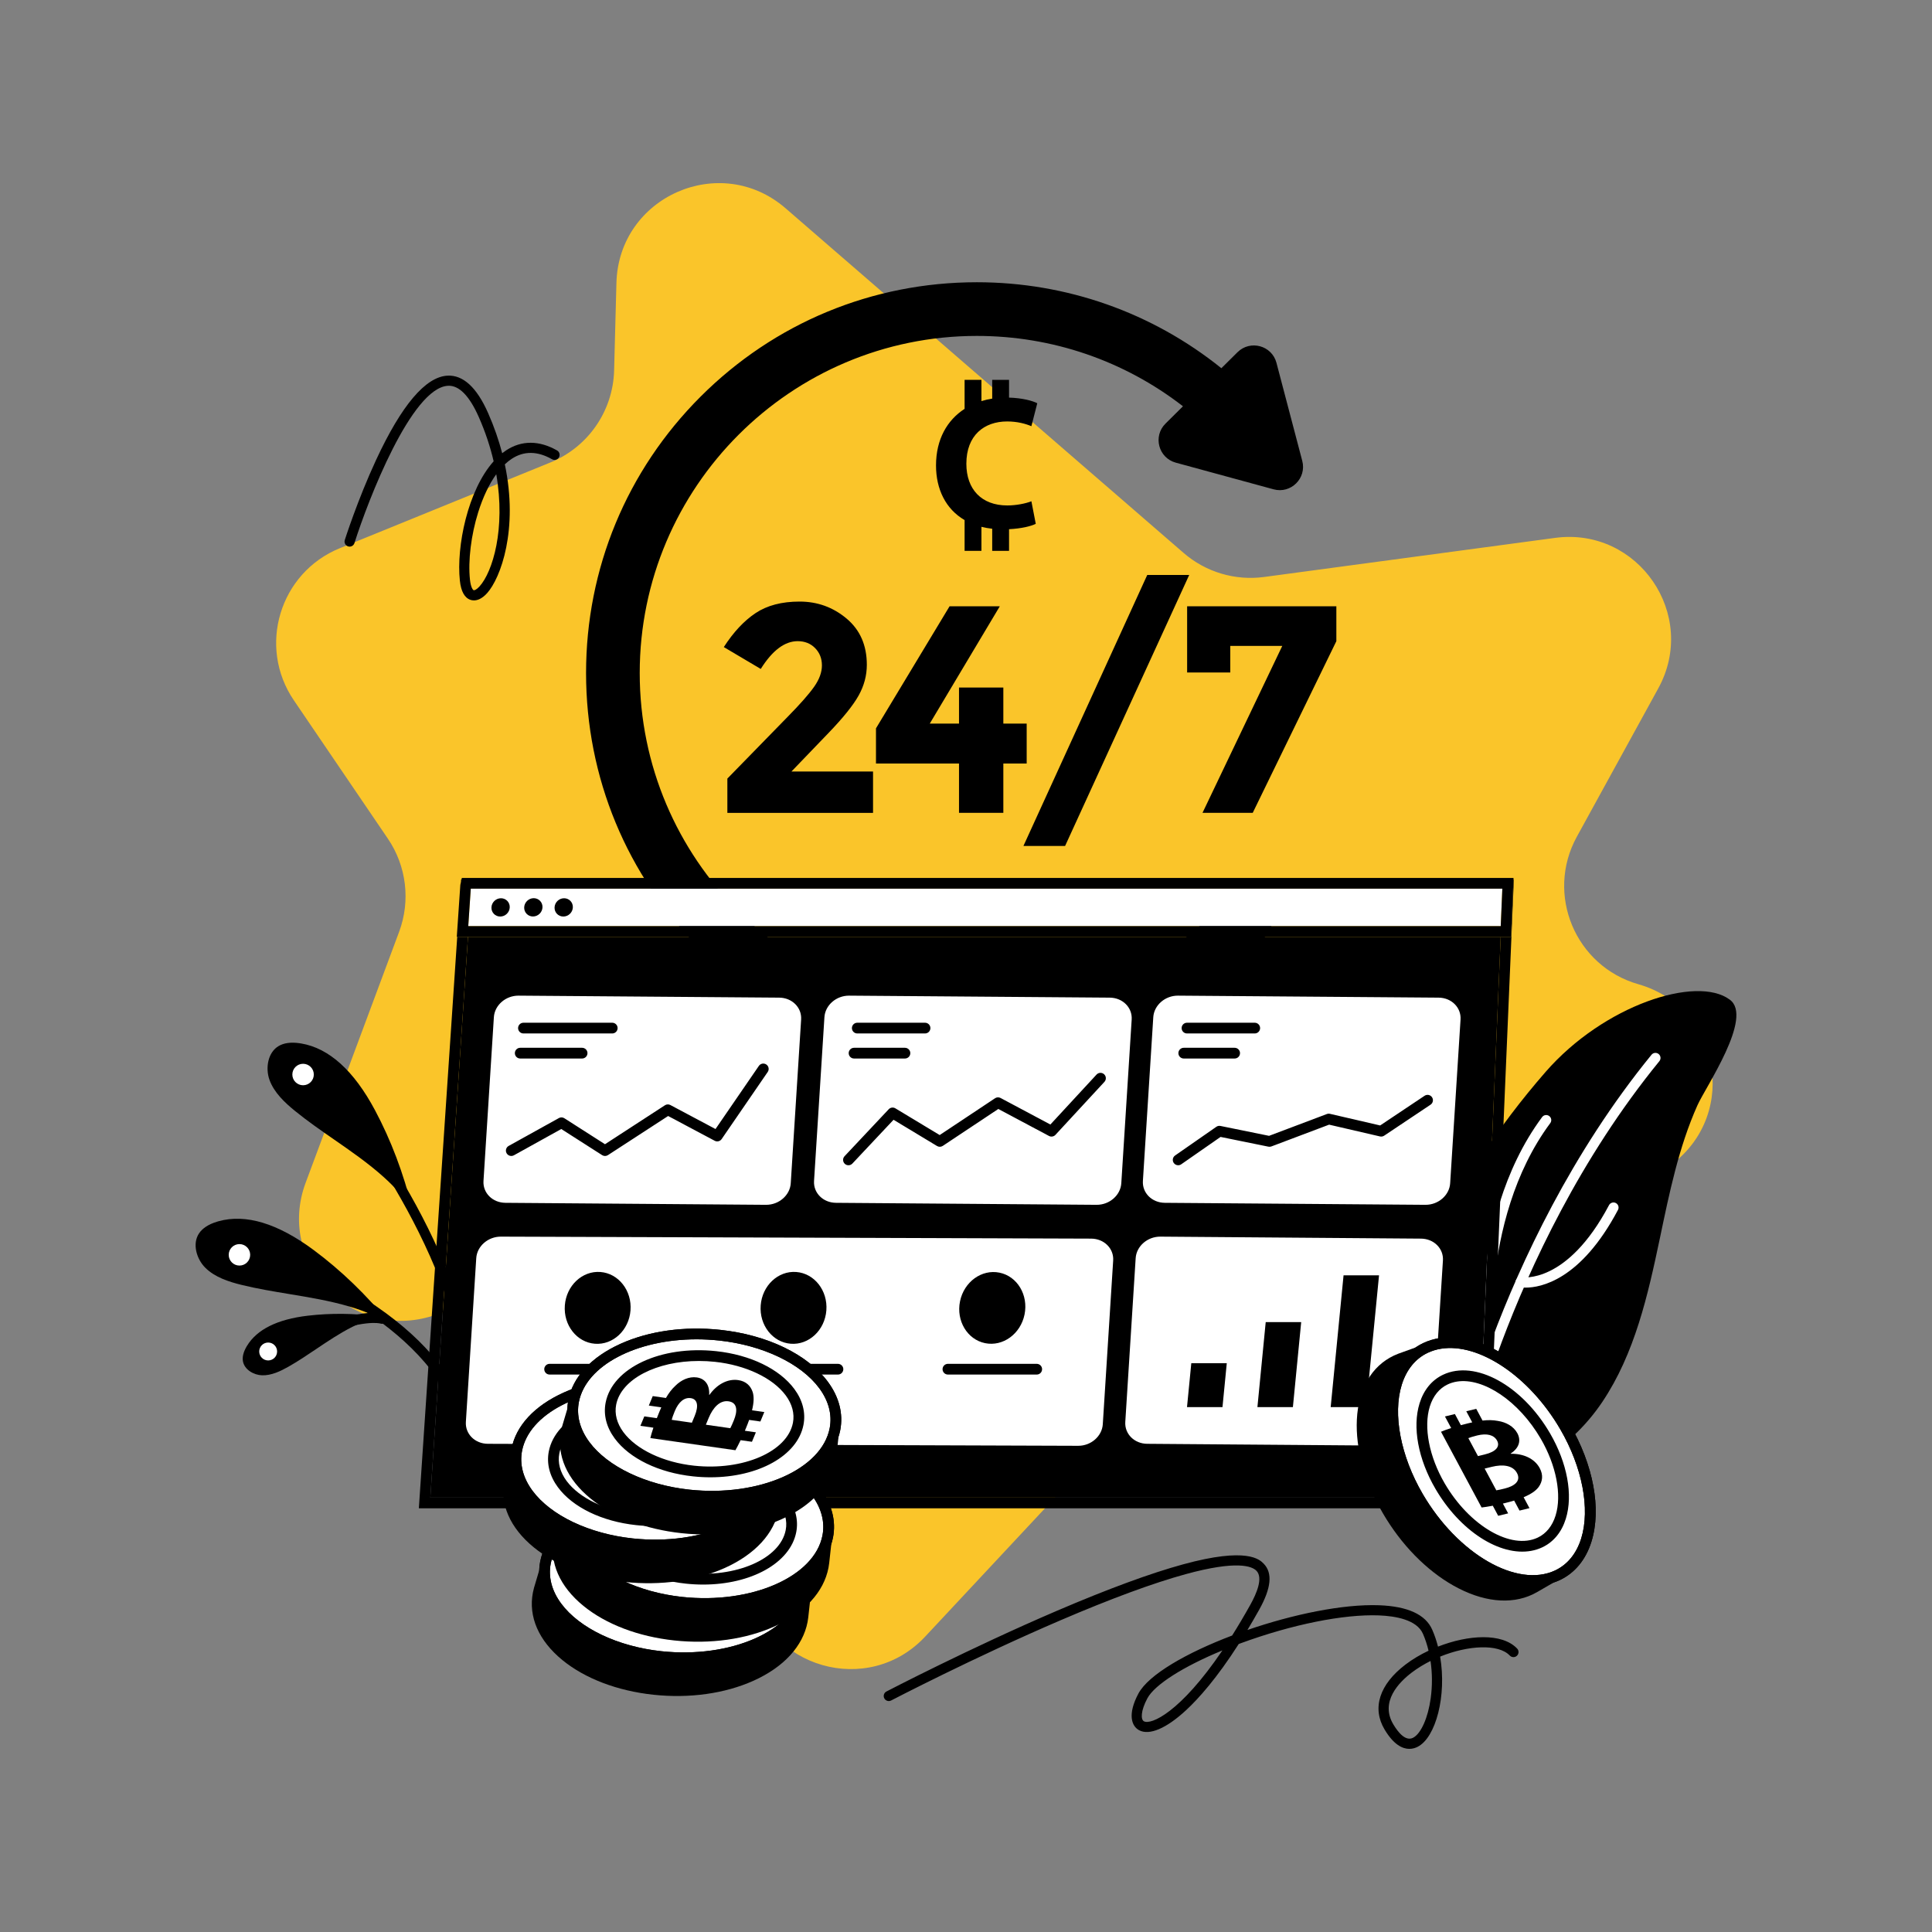 <svg xmlns="http://www.w3.org/2000/svg" viewBox="0 0 3000 3000" id="24/7marketlive"><rect x="0" y="0" width="3000" height="3000" fill="#808080" stroke="none"/><g fill="#000000" class="color000000 svgShape"><path fill="#fac52a" d="M474.57,1836.65l145.18-389.73c17.95-48.19,11.45-102.1-17.46-144.64l-145.99-214.82  c-56.77-83.54-22.12-198.15,71.43-236.24l327.04-133.16c58.37-23.77,97.15-79.81,98.82-142.82l3.6-136.07  c3.55-133.98,161.27-203.53,262.59-115.8l618.13,535.23c34.4,29.79,79.94,43.38,125.05,37.32l451.69-60.69  c129.07-17.34,222.96,119.55,160.29,233.71l-126.45,230.35c-49.05,89.35-2.38,201.12,95.65,229.05l0,0  c125.72,35.82,156.68,199.76,52.67,278.95l-127.32,96.95c-51.87,39.5-74.32,106.7-56.59,169.45l13.18,46.64  c38.84,137.5-109.55,252.31-232.89,180.18l-234.36-137.05c-64.05-37.46-145.5-25.54-196.14,28.68l-326.02,349.1  c-88.42,94.67-246.89,49.29-271.79-77.83l-70.82-361.56c-17.87-91.21-109.93-147.63-199.31-122.14l-227.87,64.99  C541.71,2080.41,429.14,1958.61,474.57,1836.65z" class="colorf9ec31 svgShape"></path><g fill="#000000" class="color000000 svgShape"><g fill="#000000" class="color000000 svgShape"><path d="M2022.15,715.67l-40.06-152.25c-7.09-26.95-40.7-36.11-60.49-16.5l-25.06,24.84    c-107.43-86.42-240.33-133.49-379.73-133.49c-162.08,0-314.46,63.12-429.06,177.72C973.14,730.6,910.03,882.98,910.03,1045.06    c0,162.08,63.12,314.45,177.72,429.06c114.61,114.61,266.98,177.72,429.06,177.72c86.76,0,170.56-17.94,249.06-53.32    c75.82-34.17,142.81-82.75,199.11-144.4c15.52-16.99,14.32-43.35-2.67-58.86c-16.99-15.52-43.34-14.32-58.87,2.67    c-99,108.41-239.93,170.58-386.64,170.58c-288.63,0-523.45-234.82-523.45-523.45s234.82-523.45,523.45-523.45    c117.04,0,228.77,38.48,320.1,109.26l-27.14,26.9c-19.79,19.62-10.92,53.3,15.96,60.63l151.89,41.41    C2004.51,767.13,2029.24,742.61,2022.15,715.67z" fill="#000000" class="color000000 svgShape"></path><path d="M1286.81,1137.85c22.64-23.56,38.16-42.9,46.58-58.05c8.4-15.14,12.62-30.97,12.62-47.48    c0-30.28-10.48-54.22-31.44-71.81c-20.96-17.59-45.27-26.39-72.95-26.39c-27.69,0-50.47,5.97-68.36,17.9    c-17.89,11.93-34.35,29.52-49.33,52.76l57.36,33.95c18.04-28.75,37.16-43.13,57.35-43.13c11.01,0,20.04,3.6,27.08,10.78    c7.03,7.19,10.55,16.14,10.55,26.85c0,10.71-4.05,21.79-12.16,33.27c-8.1,11.47-21.64,26.84-40.61,46.11l-94.06,96.36v53.23    h226.21v-64.24H1229L1286.81,1137.85z" fill="#000000" class="color000000 svgShape"></path><polygon points="1594.23 1123.62 1557.98 1123.62 1557.98 1067.64 1489.15 1067.64 1489.15 1123.62 1443.72 1123.62 1552.47 941.46 1474.47 941.46 1360.22 1130.96 1360.22 1185.57 1489.15 1185.57 1489.15 1262.19 1557.98 1262.19 1557.98 1185.57 1594.23 1185.57" fill="#000000" class="color000000 svgShape"></polygon><polygon points="1781.43 892.82 1589.19 1313.58 1653.88 1313.58 1846.59 892.82" fill="#000000" class="color000000 svgShape"></polygon><polygon points="1843.37 941.46 1843.37 1044.24 1910.36 1044.24 1910.36 1002.95 1991.12 1002.95 1867.24 1262.19 1945.23 1262.19 2075.08 995.61 2075.08 941.46" fill="#000000" class="color000000 svgShape"></polygon></g><g fill="#000000" class="color000000 svgShape"><g fill="#000000" class="color000000 svgShape"><path d="M432.48 1624.39c8.2-4.9 19.14-6.42 32.54-4.51 1 .14 2 .29 3 .47 43.12 7.42 81.55 42.24 114.28 103.58 24.86 46.62 44.05 97.29 58.18 153.97-12.11-17.5-27.2-34.47-44.77-50.24-24.09-21.61-51.02-40.26-77.06-58.29-20.27-14.05-41.25-28.57-60.58-44.31-15.68-12.77-32.67-28.53-39.73-48.57C412.08 1658.79 415.67 1634.46 432.48 1624.39zM309.06 1915.18c5.31-7.94 14.55-13.99 27.48-18 .96-.31 1.93-.59 2.91-.86 42.14-11.75 91.78 3.29 147.61 44.72 42.42 31.5 81.44 69.08 118.47 114.27-18.44-10.64-39.33-19.51-61.96-26.25-31.03-9.22-63.34-14.55-94.59-19.71-24.33-4.03-49.5-8.17-73.72-14.13-19.64-4.83-41.73-11.8-56.7-26.9C305.34 1955 298.18 1931.47 309.06 1915.18z" fill="#000000" class="color000000 svgShape"></path><path d="M377.19 2113.58c-1.08-6.44.68-13.78 5.23-21.83.34-.6.69-1.2 1.04-1.79 15.45-25.6 47.19-41.38 94.37-46.94 35.86-4.22 72.88-3.81 112.47 1.3-14.15 3.35-28.71 8.73-43.12 15.99-19.75 9.95-38.32 22.45-56.28 34.53-13.99 9.4-28.45 19.14-43.28 27.52-12.03 6.8-26.29 13.69-40.8 13.2C394 2135.13 379.42 2126.78 377.19 2113.58zM721.76 2247.26c-.99 0-1.99-.18-2.96-.58-4.02-1.63-5.96-6.21-4.34-10.24.24-.6 13.34-34.78 6.53-101.15-11.46-111.84-69.56-227.21-116.28-304.3-2.25-3.72-1.07-8.56 2.65-10.81 3.72-2.26 8.56-1.07 10.81 2.65 47.85 78.96 107.28 197.26 118.64 312.48 6.9 69.94-7.16 105.56-7.77 107.04C727.81 2245.41 724.87 2247.26 721.76 2247.26z" fill="#000000" class="color000000 svgShape"></path><path d="M721.77,2247.26c-0.27,0-0.54-0.01-0.81-0.04c-4.32-0.44-7.46-4.29-7.03-8.6l0,0c0.03-0.29,2.47-29.6-19.56-72.21     c-37.14-71.82-113.85-125.32-171.66-157.55c-3.8-2.12-5.16-6.91-3.04-10.71c2.12-3.8,6.9-5.17,10.71-3.04     c209.8,116.98,199.74,239.91,199.22,245.08C729.18,2244.24,725.76,2247.26,721.77,2247.26z" fill="#000000" class="color000000 svgShape"></path><path d="M492.75,2075.7c-3.15,0-6.13-1.91-7.34-5.03c-1.57-4.06,0.44-8.62,4.49-10.19c75.84-29.43,102.93-21.23,105.78-20.2     c4.09,1.48,6.2,6,4.71,10.09c-1.46,4.04-5.88,6.15-9.93,4.77c-0.8-0.22-25.68-6.82-94.87,20.02     C494.65,2075.52,493.69,2075.7,492.75,2075.7z" fill="#000000" class="color000000 svgShape"></path></g><circle cx="470.62" cy="1668.51" r="16.67" fill="#ffffff" class="colorffffff svgShape"></circle><circle cx="371.81" cy="1948.5" r="16.67" fill="#ffffff" class="colorffffff svgShape"></circle><circle cx="416.41" cy="2098.58" r="13.89" fill="#ffffff" class="colorffffff svgShape"></circle></g><g fill="#000000" class="color000000 svgShape"><path d="M2217.39,1950.14c-25.88,60.85-45.14,124.52-56.1,190.59c-5.56,33.51-8.68,69.74,7.18,99.78    c17.32,32.81,54.38,51.25,91.13,56.34c89.77,12.44,177.82-44.56,228.36-119.78c50.54-75.22,70.98-166.11,89.59-254.8    c14.66-69.83,29.01-140.68,58.29-206.15c12.55-28.07,87.45-137.06,50.06-163.91c-51.19-38.18-195.43,8.37-286.01,112.36    C2325.28,1750.23,2261.65,1846.08,2217.39,1950.14z" fill="#000000" class="color000000 svgShape"></path><path fill="#ffffff" d="M2259.6,2304.73c-0.5,0-1.01-0.05-1.52-0.15c-4.27-0.83-7.05-4.97-6.22-9.24    c0.18-0.9,18.18-91.82,65.49-217.59c43.66-116.07,121.97-286.62,247.11-439.94c2.75-3.37,7.71-3.87,11.08-1.12    c3.37,2.75,3.87,7.71,1.12,11.08c-123.71,151.56-201.22,320.32-244.45,435.19c-46.9,124.62-64.72,214.51-64.9,215.4    C2266.59,2302.13,2263.29,2304.73,2259.6,2304.73z" class="colorffffff svgShape"></path><path fill="#ffffff" d="M2310.64 2129.52c-3.94 0-7.34-2.95-7.81-6.96-.27-2.33-6.62-58.01 1.36-133.94 7.38-70.25 29.06-171.35 90.39-254.01 2.59-3.49 7.53-4.22 11.02-1.63 3.49 2.59 4.22 7.52 1.63 11.02-113.41 152.85-89.02 374.51-88.76 376.74.5 4.32-2.59 8.23-6.9 8.74C2311.25 2129.5 2310.94 2129.52 2310.64 2129.52zM2368.97 1999.41c-5.43 0-8.73-.61-9.35-.74-4.26-.88-7.01-5.04-6.13-9.3.87-4.24 5-6.98 9.24-6.14 1 .18 70.5 11.44 135.74-111.86 2.04-3.85 6.81-5.31 10.64-3.28 3.84 2.03 5.31 6.8 3.28 10.64C2454.52 1988.1 2392.22 1999.41 2368.97 1999.41z" class="colorffffff svgShape"></path></g><g fill="#000000" class="color000000 svgShape"><g fill="#000000" class="color000000 svgShape"><g fill="#000000" class="color000000 svgShape"><polygon points="717.37 1593.55 668.21 2325.41 2293.27 2325.41 2324.42 1592.63 2330.27 1454.74 726.69 1454.74" fill="#000000" class="color000000 svgShape"></polygon><polygon points="2350.09 1365.78 2346.31 1454.74 2330.27 1454.74 2324.42 1592.63 2293.27 2325.41 668.21 2325.41 717.37 1593.55 726.69 1454.74 709.97 1454.74 650.39 2342.07 2309.25 2342.07 2341.07 1593.34 2350.73 1365.78" fill="#000000" class="color000000 svgShape"></polygon><polygon points="715.94 1365.78 715.66 1369.97 716.57 1365.78" fill="#000000" class="color000000 svgShape"></polygon><polygon fill="#ffffff" points="2332.81 1379.91 731.02 1379.91 727.12 1438.07 2330.33 1438.07" class="colorffffff svgShape"></polygon><path d="M2330.27,1454.74h16.04l3.79-88.96l0.11-2.53H717.12l-0.55,2.53l-0.91,4.19l-0.86,3.96l-5.5,80.81h0.67h16.72H2330.27z       M727.12,1438.07l3.9-58.16h1601.79l-2.47,58.16H727.12z" fill="#000000" class="color000000 svgShape"></path></g><g fill="#000000" class="color000000 svgShape"><path d="M889.52,1408.99c0.32-7.84-5.78-14.2-13.62-14.2c-7.84,0-14.46,6.36-14.78,14.2c-0.32,7.84,5.78,14.2,13.62,14.2      C882.58,1423.2,889.2,1416.84,889.52,1408.99z" fill="#000000" class="color000000 svgShape"></path><ellipse cx="828.13" cy="1408.99" rx="14.5" ry="13.92" transform="rotate(-44.433 828.047 1408.9)" fill="#000000" class="color000000 svgShape"></ellipse><path d="M791.52,1408.99c0.32-7.84-5.78-14.2-13.62-14.2s-14.46,6.36-14.78,14.2c-0.32,7.84,5.78,14.2,13.62,14.2      C784.58,1423.2,791.2,1416.84,791.52,1408.99z" fill="#000000" class="color000000 svgShape"></path></g></g><path fill="#ffffff" d="M1189.5 1870.83l-404.64-3.1c-20.01-.13-35.28-15.32-34.1-33.93l16.12-254.32c1.18-18.61 18.36-33.58 38.37-33.45l404.64 3.1c20.01.13 35.28 15.32 34.1 33.93l-16.12 254.32C1226.69 1855.99 1209.51 1870.96 1189.5 1870.83zM1702.78 1870.83l-404.64-3.1c-20.01-.13-35.28-15.32-34.1-33.93l16.12-254.32c1.18-18.61 18.36-33.58 38.37-33.45l404.64 3.1c20.01.13 35.28 15.32 34.1 33.93l-16.12 254.32C1739.97 1855.99 1722.79 1870.96 1702.78 1870.83zM2213.43 1870.83l-404.64-3.1c-20.01-.13-35.28-15.32-34.1-33.93l16.12-254.32c1.18-18.61 18.36-33.58 38.37-33.45l404.64 3.1c20.01.13 35.28 15.32 34.1 33.93l-16.12 254.32C2250.62 1855.99 2233.44 1870.96 2213.43 1870.83zM1674.04 2245.03l-916.54-3.1c-20.01-.13-35.28-15.32-34.1-33.93l16.12-254.32c1.18-18.61 18.36-33.58 38.37-33.45l916.54 3.1c20.01.13 35.28 15.32 34.1 33.93l-16.12 254.32C1711.23 2230.19 1694.05 2245.17 1674.04 2245.03zM2186.08 2245.03l-404.64-3.1c-20.01-.13-35.28-15.32-34.1-33.93l16.12-254.32c1.18-18.61 18.36-33.58 38.37-33.45l404.64 3.1c20.01.13 35.28 15.32 34.1 33.93l-16.12 254.32C2223.27 2230.19 2206.09 2245.17 2186.08 2245.03z" class="colorffffff svgShape"></path><path d="M793.91 1795c-2.93 0-5.77-1.55-7.29-4.29-2.23-4.03-.78-9.1 3.24-11.33l77.95-43.24c2.68-1.49 5.95-1.38 8.53.27l63.09 40.34 93.07-60.49c2.54-1.65 5.78-1.8 8.45-.37l70.09 37.27 67.32-98.04c2.6-3.79 7.8-4.76 11.59-2.15 3.8 2.6 4.76 7.79 2.15 11.59l-71.53 104.18c-2.4 3.49-7.03 4.64-10.78 2.64l-72.33-38.45-93.45 60.74c-2.74 1.78-6.27 1.8-9.03.03l-63.43-40.56-73.61 40.83C796.67 1794.66 795.28 1795 793.91 1795zM1317.48 1809.41c-2.05 0-4.1-.75-5.7-2.26-3.35-3.15-3.52-8.43-.36-11.78l68.55-72.92c2.69-2.86 7.01-3.46 10.38-1.43l68.78 41.49 85.99-57.16c2.56-1.7 5.83-1.85 8.53-.42l77.37 41.22 71.68-77.56c3.12-3.38 8.4-3.59 11.78-.46 3.38 3.12 3.59 8.4.46 11.78l-76.05 82.29c-2.57 2.78-6.7 3.48-10.04 1.7l-78.65-41.91-86.25 57.33c-2.69 1.79-6.16 1.86-8.92.2l-67.54-40.74-63.94 68.02C1321.92 1808.53 1319.7 1809.41 1317.48 1809.41zM950.69 1604.75H812.81c-4.6 0-8.33-3.73-8.33-8.33s3.73-8.33 8.33-8.33h137.88c4.6 0 8.33 3.73 8.33 8.33S955.29 1604.75 950.69 1604.75zM903.88 1643.66H807.8c-4.6 0-8.33-3.73-8.33-8.33 0-4.6 3.73-8.33 8.33-8.33h96.09c4.6 0 8.33 3.73 8.33 8.33C912.21 1639.93 908.48 1643.66 903.88 1643.66zM991.33 2134.41H853.45c-4.6 0-8.33-3.73-8.33-8.33 0-4.6 3.73-8.33 8.33-8.33h137.88c4.6 0 8.33 3.73 8.33 8.33C999.66 2130.68 995.93 2134.41 991.33 2134.41zM1301.17 2134.41h-137.88c-4.6 0-8.33-3.73-8.33-8.33 0-4.6 3.73-8.33 8.33-8.33h137.88c4.6 0 8.33 3.73 8.33 8.33C1309.51 2130.68 1305.78 2134.41 1301.17 2134.41zM1609.82 2134.41h-137.89c-4.6 0-8.33-3.73-8.33-8.33 0-4.6 3.73-8.33 8.33-8.33h137.89c4.6 0 8.33 3.73 8.33 8.33C1618.15 2130.68 1614.42 2134.41 1609.82 2134.41zM1436.39 1604.75h-105.21c-4.6 0-8.33-3.73-8.33-8.33s3.73-8.33 8.33-8.33h105.21c4.6 0 8.33 3.73 8.33 8.33S1441 1604.75 1436.39 1604.75zM1405.2 1643.66h-79.03c-4.6 0-8.33-3.73-8.33-8.33 0-4.6 3.73-8.33 8.33-8.33h79.03c4.6 0 8.33 3.73 8.33 8.33C1413.53 1639.93 1409.8 1643.66 1405.2 1643.66zM1829.46 1809.41c-2.64 0-5.23-1.25-6.85-3.57-2.63-3.78-1.7-8.97 2.08-11.6l64-44.54c1.87-1.3 4.18-1.79 6.42-1.33l75.49 15.36 89.73-33.86c1.54-.58 3.22-.69 4.82-.32l77.94 18.06 68.99-46.1c3.83-2.57 9-1.53 11.56 2.3 2.56 3.83 1.53 9-2.3 11.56l-71.99 48.1c-1.92 1.28-4.27 1.71-6.51 1.19l-79-18.3-89.61 33.82c-1.47.56-3.06.69-4.61.37l-74.35-15.13-61.07 42.51C1832.77 1808.93 1831.11 1809.41 1829.46 1809.41zM1948.36 1604.75h-105.21c-4.6 0-8.33-3.73-8.33-8.33s3.73-8.33 8.33-8.33h105.21c4.6 0 8.33 3.73 8.33 8.33S1952.96 1604.75 1948.36 1604.75zM1917.16 1643.66h-79.03c-4.6 0-8.33-3.73-8.33-8.33 0-4.6 3.73-8.33 8.33-8.33h79.03c4.6 0 8.33 3.73 8.33 8.33C1925.5 1639.93 1921.77 1643.66 1917.16 1643.66z" fill="#000000" class="color000000 svgShape"></path><ellipse cx="928.01" cy="2030.88" rx="55.87" ry="51.13" transform="rotate(-85.613 928.022 2030.839)" fill="#000000" class="color000000 svgShape"></ellipse><ellipse cx="1232.13" cy="2030.88" rx="55.87" ry="51.13" transform="rotate(-85.613 1232.138 2030.834)" fill="#000000" class="color000000 svgShape"></ellipse><ellipse cx="1540.88" cy="2030.88" rx="55.87" ry="51.13" transform="rotate(-78.445 1540.865 2030.936)" fill="#000000" class="color000000 svgShape"></ellipse><g fill="#000000" class="color000000 svgShape"><polygon points="2121.37 2184.96 2066.28 2184.96 2086.27 1980.3 2141.36 1980.3" fill="#000000" class="color000000 svgShape"></polygon><polygon points="2007.6 2184.96 1952.51 2184.96 1965.39 2053 2020.48 2053" fill="#000000" class="color000000 svgShape"></polygon><polygon points="1898.27 2184.96 1843.18 2184.96 1849.84 2116.81 1904.93 2116.81" fill="#000000" class="color000000 svgShape"></polygon></g></g><g fill="#000000" class="color000000 svgShape"><path d="M1241.85,2396.57c-31.57-42.7-94.05-72.88-167.13-80.72c-55.66-5.98-110.64,1.71-154.82,21.63    c-45.39,20.46-74.19,51.49-81.11,87.37c-0.86,4.47-1.35,8.96-1.5,13.45l-8.07,27.19c-0.67,2.44-1.26,4.91-1.74,7.39    c-7.26,37.66,9.06,74.95,45.96,105.02c35.11,28.61,85.23,47.67,141.11,53.67c55.88,6,111.16-1.75,155.66-21.81    c46.76-21.08,76.51-53.44,83.77-91.09c0.48-2.49,0.85-4.98,1.12-7.46l3.23-29.38c1.07-3.37,2.01-6.78,2.68-10.25    C1265.93,2446.1,1259.3,2420.17,1241.85,2396.57z" fill="#000000" class="color000000 svgShape"></path><g fill="#000000" class="color000000 svgShape"><path fill="#ffffff" d="M1072.94,2332.42c-11.82-1.27-23.54-1.88-35.03-1.88c-93.11,0-171.73,40.26-182.76,97.47     c-4,20.76,1.6,42.18,16.21,61.93c28.42,38.43,88.01,66.81,155.51,74.06c107.66,11.52,205.39-31.32,217.78-95.58     c4-20.76-1.6-42.18-16.21-61.93C1200.03,2368.04,1140.44,2339.67,1072.94,2332.42z" class="colorffffff svgShape"></path><path d="M1241.85,2396.57c-31.57-42.7-94.05-72.88-167.13-80.72c-55.66-5.98-110.64,1.71-154.82,21.63     c-45.39,20.46-74.19,51.49-81.11,87.37c-4.91,25.46,1.72,51.4,19.17,75c31.57,42.7,94.05,72.87,167.13,80.72     c12.32,1.32,24.6,1.98,36.74,1.98c42.72,0,83.67-8.09,118.07-23.6c45.39-20.47,74.19-51.49,81.11-87.37     C1265.93,2446.1,1259.3,2420.17,1241.85,2396.57z M1244.66,2468.41c-12.39,64.26-110.12,107.1-217.78,95.58     c-67.5-7.25-127.09-35.62-155.51-74.06c-14.61-19.75-20.21-41.17-16.21-61.93c11.03-57.21,89.65-97.47,182.76-97.47     c11.48,0,23.2,0.62,35.03,1.88c67.5,7.25,127.09,35.62,155.51,74.06C1243.06,2426.23,1248.66,2447.65,1244.66,2468.41z" fill="#000000" class="color000000 svgShape"></path></g><g fill="#000000" class="color000000 svgShape"><path fill="#ffffff" d="M1066.56,2365.5c-8.43-0.9-16.78-1.34-24.96-1.34c-65.58,0-120.86,28.04-128.55,67.94     c-2.74,14.21,1.13,28.92,11.2,42.53c19.99,27.03,62.06,47.01,109.8,52.13c75.98,8.15,144.85-21.72,153.51-66.6     c2.74-14.21-1.13-28.92-11.2-42.53C1156.38,2390.6,1114.3,2370.63,1066.56,2365.5z" class="colorffffff svgShape"></path><path d="M1189.76,2407.73c-23.01-31.13-68.4-53.1-121.42-58.79c-85.84-9.21-161.23,25.93-171.65,80.01     c-3.65,18.92,1.25,38.14,14.16,55.6c23.01,31.13,68.41,53.1,121.42,58.79c9.2,0.99,18.26,1.47,27.16,1.46     c74.07,0,135.19-33.19,144.49-81.48C1207.57,2444.41,1202.67,2425.19,1189.76,2407.73z M1187.56,2460.17     c-8.65,44.88-77.52,74.75-153.51,66.6c-47.74-5.12-89.82-25.1-109.8-52.13c-10.06-13.61-13.93-28.32-11.2-42.53     c7.69-39.9,62.97-67.94,128.55-67.94c8.18,0,16.53,0.44,24.96,1.34c47.74,5.12,89.81,25.1,109.8,52.13     C1186.43,2431.25,1190.3,2445.95,1187.56,2460.17z" fill="#000000" class="color000000 svgShape"></path></g><path d="M1057.88,2416.85l-0.4-0.06c0.94-16.51-7.22-25.34-19.19-27.06c-12.17-1.74-24.27,3.97-33.3,12.98    c-5.66,5.26-10.26,11.25-14.64,18.93l-20.47-2.93l-6.11,14.7l19.36,2.77c-0.93,2.09-1.87,4.28-2.83,6.58    c-1.41,3.38-2.77,6.82-4.08,10.22l-19.44-2.78l-6.11,14.69l20.2,2.89c-2.19,6.52-3.87,12.21-4.72,16.11l132.09,18.89    c2.18-3.83,4.95-9.07,8.08-15.63l17.58,2.51l6.11-14.69l-17.09-2.44c0.5-1.17,1-2.36,1.51-3.58c1.96-4.72,3.65-9.12,5.11-13.27    l17.46,2.5l6.11-14.7l-19.06-2.73c3.01-12.34,3.15-21.51,0.99-28.33c-3.18-9.65-10.35-16.81-22.52-18.55    C1085.17,2391.4,1068.7,2401.52,1057.88,2416.85z M999.29,2455.56c0.71-2.74,1.95-6.73,4.79-13.55    c5.93-14.27,14.67-21.56,24.85-20.11c9.98,1.43,12.87,11.26,5.99,27.8l-4.3,10.34L999.29,2455.56z M1095.75,2456.43    c-2.24,5.38-3.78,9.1-5.47,12.14l-37.92-5.42l4.47-10.75c6.53-15.71,17.17-27.55,30.74-25.61    C1101.74,2428.81,1101.68,2442.17,1095.75,2456.43z" fill="#000000" class="color000000 svgShape"></path></g><g fill="#000000" class="color000000 svgShape"><path d="M1274.34,2312.28c-31.57-42.7-94.05-72.88-167.13-80.72c-55.66-5.98-110.64,1.71-154.82,21.63    c-45.39,20.46-74.19,51.49-81.11,87.37c-0.86,4.47-1.35,8.96-1.5,13.45l-8.07,27.19c-0.67,2.44-1.26,4.91-1.74,7.39    c-7.26,37.66,9.06,74.95,45.96,105.02c35.11,28.61,85.23,47.67,141.11,53.67c55.88,6,111.16-1.75,155.66-21.81    c46.76-21.08,76.51-53.44,83.77-91.09c0.48-2.49,0.85-4.98,1.12-7.46l3.23-29.38c1.07-3.37,2.01-6.78,2.68-10.25    C1298.42,2361.82,1291.79,2335.88,1274.34,2312.28z" fill="#000000" class="color000000 svgShape"></path><g fill="#000000" class="color000000 svgShape"><path fill="#ffffff" d="M1105.43,2248.13c-11.82-1.27-23.54-1.88-35.03-1.88c-93.11,0-171.73,40.26-182.76,97.47     c-4,20.76,1.6,42.18,16.21,61.93c28.42,38.43,88.01,66.81,155.51,74.06c107.66,11.52,205.39-31.32,217.78-95.58     c4-20.76-1.6-42.18-16.21-61.93C1232.52,2283.76,1172.94,2255.38,1105.43,2248.13z" class="colorffffff svgShape"></path><path d="M1274.34,2312.28c-31.57-42.7-94.05-72.88-167.13-80.72c-55.66-5.98-110.64,1.71-154.82,21.63     c-45.39,20.46-74.19,51.49-81.11,87.37c-4.91,25.46,1.72,51.4,19.17,75c31.57,42.7,94.05,72.87,167.13,80.72     c12.32,1.32,24.6,1.98,36.74,1.98c42.72,0,83.67-8.09,118.07-23.6c45.39-20.47,74.19-51.49,81.11-87.37     C1298.42,2361.82,1291.79,2335.88,1274.34,2312.28z M1277.15,2384.13c-12.39,64.26-110.12,107.1-217.78,95.58     c-67.5-7.25-127.09-35.62-155.51-74.06c-14.61-19.75-20.21-41.17-16.21-61.93c11.03-57.21,89.65-97.47,182.76-97.47     c11.48,0,23.2,0.62,35.03,1.88c67.5,7.25,127.09,35.62,155.51,74.06C1275.55,2341.95,1281.15,2363.36,1277.15,2384.13z" fill="#000000" class="color000000 svgShape"></path></g><g fill="#000000" class="color000000 svgShape"><path fill="#ffffff" d="M1099.05,2281.22c-8.43-0.9-16.78-1.34-24.96-1.34c-65.58,0-120.86,28.04-128.55,67.94     c-2.74,14.21,1.13,28.92,11.2,42.53c19.99,27.03,62.06,47.01,109.8,52.13c75.98,8.15,144.85-21.72,153.51-66.6     c2.74-14.21-1.13-28.92-11.2-42.53C1188.87,2306.32,1146.79,2286.34,1099.05,2281.22z" class="colorffffff svgShape"></path><path d="M1222.25,2323.44c-23.01-31.13-68.4-53.1-121.42-58.79c-85.84-9.21-161.23,25.93-171.65,80.01     c-3.65,18.92,1.25,38.14,14.16,55.6c23.01,31.13,68.41,53.1,121.42,58.79c9.2,0.99,18.26,1.47,27.16,1.46     c74.07,0,135.19-33.2,144.49-81.48C1240.06,2360.13,1235.16,2340.9,1222.25,2323.44z M1220.05,2375.88     c-8.65,44.88-77.52,74.75-153.51,66.6c-47.74-5.12-89.82-25.1-109.8-52.13c-10.06-13.61-13.93-28.32-11.2-42.53     c7.69-39.9,62.97-67.94,128.55-67.94c8.18,0,16.53,0.44,24.96,1.34c47.74,5.12,89.81,25.1,109.8,52.13     C1218.92,2346.96,1222.79,2361.67,1220.05,2375.88z" fill="#000000" class="color000000 svgShape"></path></g><path d="M1090.37,2332.56l-0.4-0.06c0.94-16.51-7.22-25.34-19.19-27.06c-12.17-1.74-24.27,3.97-33.3,12.98    c-5.66,5.26-10.26,11.25-14.64,18.93l-20.47-2.93l-6.11,14.7l19.36,2.77c-0.93,2.09-1.87,4.28-2.83,6.58    c-1.41,3.38-2.77,6.82-4.08,10.22l-19.44-2.78l-6.11,14.69l20.2,2.89c-2.19,6.52-3.87,12.21-4.72,16.11l132.09,18.89    c2.18-3.83,4.95-9.07,8.08-15.63l17.58,2.51l6.11-14.69l-17.09-2.44c0.5-1.17,1-2.36,1.51-3.58c1.96-4.72,3.65-9.12,5.11-13.27    l17.46,2.5l6.11-14.7l-19.06-2.73c3.01-12.34,3.15-21.51,0.99-28.33c-3.18-9.65-10.35-16.81-22.52-18.55    C1117.66,2307.11,1101.19,2317.24,1090.37,2332.56z M1031.78,2371.28c0.71-2.74,1.95-6.73,4.79-13.55    c5.93-14.27,14.67-21.56,24.85-20.11c9.98,1.43,12.87,11.26,5.99,27.8l-4.3,10.34L1031.78,2371.28z M1128.24,2372.15    c-2.24,5.38-3.78,9.1-5.47,12.14l-37.92-5.42l4.47-10.75c6.53-15.71,17.17-27.55,30.74-25.61    C1134.23,2344.53,1134.17,2357.89,1128.24,2372.15z" fill="#000000" class="color000000 svgShape"></path></g><g fill="#000000" class="color000000 svgShape"><path d="M1197.32,2221.43c-31.57-42.7-94.05-72.88-167.13-80.72c-55.66-5.98-110.64,1.71-154.82,21.63    c-45.39,20.46-74.19,51.49-81.11,87.37c-0.86,4.47-1.35,8.96-1.5,13.45l-8.07,27.19c-0.67,2.44-1.26,4.91-1.74,7.39    c-7.26,37.66,9.06,74.95,45.96,105.02c35.11,28.61,85.23,47.67,141.11,53.67c55.88,6,111.16-1.75,155.66-21.81    c46.76-21.08,76.51-53.44,83.77-91.09c0.48-2.49,0.85-4.98,1.12-7.46l3.23-29.38c1.07-3.37,2.01-6.78,2.68-10.25    C1221.4,2270.96,1214.77,2245.03,1197.32,2221.43z" fill="#000000" class="color000000 svgShape"></path><g fill="#000000" class="color000000 svgShape"><path fill="#ffffff" d="M1028.41,2157.28c-11.82-1.27-23.54-1.88-35.03-1.88c-93.11,0-171.73,40.26-182.76,97.47     c-4,20.76,1.6,42.18,16.21,61.93c28.42,38.43,88.01,66.81,155.51,74.06c107.66,11.52,205.39-31.32,217.78-95.58     c4-20.76-1.6-42.18-16.21-61.93C1155.5,2192.9,1095.91,2164.53,1028.41,2157.28z" class="colorffffff svgShape"></path><path d="M1197.32,2221.43c-31.57-42.7-94.05-72.88-167.13-80.72c-55.66-5.98-110.64,1.71-154.82,21.63     c-45.39,20.46-74.19,51.49-81.11,87.37c-4.91,25.46,1.72,51.4,19.17,75c31.57,42.7,94.05,72.87,167.13,80.72     c12.32,1.32,24.6,1.98,36.74,1.98c42.72,0,83.67-8.09,118.07-23.6c45.39-20.47,74.19-51.49,81.11-87.37     C1221.4,2270.96,1214.77,2245.03,1197.32,2221.43z M1200.12,2293.27c-12.39,64.26-110.12,107.1-217.78,95.58     c-67.5-7.25-127.09-35.62-155.51-74.06c-14.61-19.75-20.21-41.17-16.21-61.93c11.03-57.21,89.65-97.47,182.76-97.47     c11.48,0,23.2,0.62,35.03,1.88c67.5,7.25,127.09,35.62,155.51,74.06C1198.52,2251.09,1204.13,2272.51,1200.12,2293.27z" fill="#000000" class="color000000 svgShape"></path></g><g fill="#000000" class="color000000 svgShape"><path fill="#ffffff" d="M1022.03,2190.36c-8.43-0.9-16.78-1.34-24.96-1.34c-65.58,0-120.86,28.04-128.55,67.94     c-2.74,14.21,1.13,28.92,11.2,42.53c19.99,27.03,62.06,47.01,109.8,52.13c75.98,8.15,144.85-21.72,153.51-66.6     c2.74-14.21-1.13-28.92-11.2-42.53C1111.84,2215.46,1069.77,2195.49,1022.03,2190.36z" class="colorffffff svgShape"></path><path d="M1145.23,2232.59c-23.01-31.12-68.4-53.1-121.42-58.79c-85.84-9.21-161.23,25.93-171.65,80.01     c-3.65,18.92,1.25,38.14,14.16,55.6c23.01,31.13,68.41,53.1,121.42,58.79c9.2,0.99,18.26,1.47,27.16,1.46     c74.07,0,135.19-33.2,144.49-81.48C1163.04,2269.27,1158.14,2250.05,1145.23,2232.59z M1143.03,2285.03     c-8.65,44.88-77.52,74.75-153.51,66.6c-47.74-5.12-89.82-25.1-109.8-52.13c-10.06-13.61-13.93-28.32-11.2-42.53     c7.69-39.9,62.97-67.94,128.55-67.94c8.18,0,16.53,0.44,24.96,1.34c47.74,5.12,89.81,25.1,109.8,52.13     C1141.89,2256.11,1145.77,2270.81,1143.03,2285.03z" fill="#000000" class="color000000 svgShape"></path></g><path d="M1013.35,2241.71l-0.4-0.06c0.94-16.51-7.22-25.34-19.19-27.06c-12.17-1.74-24.27,3.97-33.3,12.98    c-5.66,5.26-10.26,11.25-14.64,18.93l-20.47-2.93l-6.11,14.7l19.36,2.77c-0.93,2.09-1.87,4.28-2.83,6.58    c-1.41,3.38-2.77,6.82-4.08,10.22l-19.44-2.78l-6.11,14.69l20.2,2.89c-2.19,6.52-3.87,12.21-4.72,16.11l132.09,18.89    c2.18-3.83,4.95-9.07,8.08-15.63l17.58,2.51l6.11-14.69l-17.09-2.44c0.5-1.17,1-2.36,1.51-3.58c1.96-4.72,3.65-9.12,5.11-13.27    l17.46,2.5l6.11-14.7l-19.06-2.73c3.01-12.34,3.15-21.51,0.99-28.33c-3.18-9.65-10.35-16.81-22.52-18.55    C1040.63,2216.26,1024.16,2226.38,1013.35,2241.71z M954.76,2280.42c0.71-2.74,1.95-6.73,4.79-13.55    c5.93-14.27,14.67-21.56,24.85-20.11c9.98,1.43,12.87,11.26,5.99,27.8l-4.3,10.34L954.76,2280.42z M1051.22,2281.29    c-2.24,5.38-3.78,9.1-5.47,12.14l-37.92-5.42l4.47-10.75c6.53-15.71,17.17-27.55,30.74-25.61    C1057.21,2253.67,1057.15,2267.03,1051.22,2281.29z" fill="#000000" class="color000000 svgShape"></path></g><g fill="#000000" class="color000000 svgShape"><path d="M1285.56,2145.71c-31.57-42.7-94.05-72.88-167.13-80.72c-55.66-5.98-110.64,1.71-154.82,21.63    c-45.39,20.46-74.19,51.49-81.11,87.37c-0.86,4.47-1.35,8.96-1.5,13.45l-8.07,27.19c-0.67,2.44-1.26,4.91-1.74,7.39    c-7.26,37.66,9.06,74.95,45.96,105.02c35.11,28.61,85.23,47.67,141.11,53.67c55.88,6,111.16-1.75,155.66-21.81    c46.76-21.08,76.51-53.44,83.77-91.09c0.48-2.49,0.85-4.98,1.12-7.46l3.23-29.38c1.07-3.37,2.01-6.78,2.68-10.25    C1309.64,2195.24,1303.02,2169.31,1285.56,2145.71z" fill="#000000" class="color000000 svgShape"></path><g fill="#000000" class="color000000 svgShape"><path fill="#ffffff" d="M1116.65,2081.56c-11.82-1.27-23.54-1.88-35.03-1.88c-93.11,0-171.73,40.26-182.76,97.47     c-4,20.76,1.6,42.18,16.21,61.93c28.42,38.43,88.01,66.81,155.51,74.06c107.66,11.52,205.39-31.32,217.78-95.58     c4-20.76-1.6-42.18-16.21-61.93C1243.74,2117.18,1184.16,2088.8,1116.65,2081.56z" class="colorffffff svgShape"></path><path d="M1285.56,2145.71c-31.57-42.7-94.05-72.88-167.13-80.72c-55.66-5.98-110.64,1.71-154.82,21.63     c-45.39,20.46-74.19,51.49-81.11,87.37c-4.91,25.46,1.72,51.4,19.17,75c31.57,42.7,94.05,72.87,167.13,80.72     c12.32,1.32,24.6,1.98,36.74,1.98c42.72,0,83.67-8.09,118.07-23.6c45.39-20.47,74.19-51.49,81.11-87.37     C1309.64,2195.24,1303.02,2169.31,1285.56,2145.71z M1288.37,2217.55c-12.39,64.26-110.12,107.1-217.78,95.58     c-67.5-7.25-127.09-35.62-155.51-74.06c-14.61-19.75-20.21-41.17-16.21-61.93c11.03-57.21,89.65-97.47,182.76-97.47     c11.48,0,23.2,0.62,35.03,1.88c67.5,7.25,127.09,35.62,155.51,74.06C1286.77,2175.37,1292.37,2196.78,1288.37,2217.55z" fill="#000000" class="color000000 svgShape"></path></g><g fill="#000000" class="color000000 svgShape"><path fill="#ffffff" d="M1110.28,2114.64c-8.43-0.9-16.78-1.34-24.96-1.34c-65.58,0-120.86,28.04-128.55,67.94     c-2.74,14.21,1.13,28.92,11.2,42.53c19.99,27.03,62.06,47.01,109.8,52.13c75.98,8.15,144.85-21.72,153.51-66.6     c2.74-14.21-1.13-28.92-11.2-42.53C1200.09,2139.74,1158.02,2119.77,1110.28,2114.64z" class="colorffffff svgShape"></path><path d="M1233.48,2156.87c-23.01-31.13-68.4-53.1-121.42-58.79c-85.84-9.21-161.23,25.93-171.65,80.01     c-3.65,18.92,1.25,38.14,14.16,55.6c23.01,31.12,68.41,53.1,121.42,58.79c9.2,0.99,18.26,1.47,27.16,1.46     c74.07,0,135.19-33.2,144.49-81.48C1251.28,2193.55,1246.39,2174.32,1233.48,2156.87z M1231.27,2209.31     c-8.65,44.88-77.52,74.75-153.51,66.6c-47.74-5.12-89.82-25.1-109.8-52.13c-10.06-13.61-13.93-28.32-11.2-42.53     c7.69-39.9,62.97-67.94,128.55-67.94c8.18,0,16.53,0.44,24.96,1.34c47.74,5.12,89.81,25.1,109.8,52.13     C1230.14,2180.38,1234.01,2195.09,1231.27,2209.31z" fill="#000000" class="color000000 svgShape"></path></g><path d="M1101.59,2165.98l-0.4-0.06c0.94-16.51-7.22-25.34-19.19-27.06c-12.17-1.74-24.27,3.97-33.3,12.98    c-5.66,5.26-10.26,11.25-14.64,18.93l-20.47-2.93l-6.11,14.7l19.36,2.77c-0.93,2.09-1.87,4.28-2.83,6.58    c-1.41,3.38-2.77,6.82-4.08,10.22l-19.44-2.78l-6.11,14.69l20.2,2.89c-2.19,6.52-3.87,12.21-4.72,16.11l132.09,18.89    c2.18-3.83,4.95-9.07,8.08-15.63l17.58,2.51l6.11-14.69l-17.09-2.44c0.5-1.17,1-2.36,1.51-3.58c1.96-4.72,3.65-9.12,5.11-13.27    l17.46,2.5l6.11-14.7l-19.06-2.73c3.01-12.34,3.15-21.51,0.99-28.33c-3.18-9.65-10.35-16.81-22.52-18.55    C1128.88,2140.54,1112.41,2150.66,1101.59,2165.98z M1043.01,2204.7c0.71-2.74,1.95-6.73,4.79-13.55    c5.93-14.27,14.67-21.56,24.85-20.11c9.98,1.43,12.87,11.26,5.99,27.8l-4.3,10.34L1043.01,2204.7z M1139.46,2205.57    c-2.24,5.38-3.78,9.1-5.47,12.14l-37.92-5.42l4.47-10.75c6.53-15.71,17.17-27.55,30.74-25.61    C1145.45,2177.95,1145.39,2191.31,1139.46,2205.57z" fill="#000000" class="color000000 svgShape"></path></g><g fill="#000000" class="color000000 svgShape"><path d="M2471.26,2393.61c15.7-50.73,3-118.94-33.97-182.47c-28.15-48.38-66.91-88.13-109.13-111.92    c-43.37-24.45-85.44-29.27-118.44-13.59c-4.11,1.95-8.02,4.22-11.73,6.76l-26.68,9.61c-2.37,0.9-4.7,1.89-6.99,2.98    c-34.64,16.46-55.02,51.7-57.39,99.24c-2.25,45.24,12.08,96.9,40.35,145.48c28.27,48.58,67.26,88.53,109.78,112.49    c44.69,25.18,88.37,29.99,123.01,13.53c2.29-1.09,4.51-2.26,6.68-3.51l25.59-14.8c3.35-1.13,6.65-2.4,9.84-3.91    C2445.61,2442.36,2462.58,2421.66,2471.26,2393.61z" fill="#000000" class="color000000 svgShape"></path><g fill="#000000" class="color000000 svgShape"><path fill="#ffffff" d="M2422.89,2219.53c-5.98-10.28-12.43-20.08-19.23-29.33c-55.15-75.02-134.16-114.51-186.78-89.51     c-19.1,9.07-33.03,26.27-40.3,49.74c-14.13,45.66-1.7,110.48,32.45,169.16c54.49,93.56,146.9,146.93,206.01,118.85     c19.1-9.07,33.03-26.27,40.3-49.74C2469.47,2343.02,2457.03,2278.21,2422.89,2219.53z" class="colorffffff svgShape"></path><path d="M2471.26,2393.61c15.7-50.73,3-118.94-33.97-182.47c-28.15-48.38-66.91-88.13-109.13-111.92     c-43.37-24.45-85.44-29.27-118.44-13.59c-23.42,11.13-40.39,31.83-49.07,59.87c-15.7,50.73-3,118.94,33.97,182.47     c6.23,10.71,12.98,20.99,20.17,30.77c25.31,34.42,56.08,62.62,88.96,81.15c43.38,24.44,85.44,29.27,118.44,13.59     C2445.61,2442.36,2462.58,2421.66,2471.26,2393.61z M2415.04,2438.43c-59.12,28.08-151.52-25.28-206.01-118.85     c-34.15-58.68-46.58-123.5-32.45-169.16c7.26-23.47,21.2-40.67,40.3-49.74c52.63-25,131.63,14.49,186.78,89.51     c6.8,9.25,13.25,19.06,19.23,29.33c34.15,58.68,46.58,123.5,32.45,169.16C2448.07,2412.16,2434.14,2429.36,2415.04,2438.43z" fill="#000000" class="color000000 svgShape"></path></g><g fill="#000000" class="color000000 svgShape"><path fill="#ffffff" d="M2392.45,2233.99c-4.26-7.33-8.86-14.31-13.71-20.9c-38.85-52.84-94.18-80.76-130.89-63.33     c-13.08,6.21-22.63,18.04-27.64,34.22c-9.94,32.11-1.11,77.84,23.04,119.35c38.45,66.04,103.3,103.84,144.59,84.23     c13.08-6.21,22.63-18.04,27.64-34.22C2425.43,2321.22,2416.6,2275.49,2392.45,2233.99z" class="colorffffff svgShape"></path><path d="M2431.41,2358.26c11.45-36.98,2.27-86.57-24.56-132.65c-43.43-74.62-116.4-114.54-166.14-90.9     c-17.4,8.26-29.99,23.6-36.41,44.34c-11.45,36.98-2.26,86.57,24.56,132.65c4.65,8,9.64,15.58,14.91,22.75     c43.88,59.68,106.82,89.25,151.24,68.15C2412.4,2394.34,2424.99,2379,2431.41,2358.26z M2387.85,2387.55     c-41.29,19.61-106.14-18.18-144.59-84.23c-24.15-41.5-32.98-87.23-23.04-119.35c5.01-16.17,14.56-28,27.64-34.22     c36.71-17.44,92.04,10.49,130.89,63.33c4.84,6.59,9.44,13.58,13.71,20.9c24.15,41.5,32.98,87.23,23.04,119.34     C2410.49,2369.5,2400.93,2381.34,2387.85,2387.55z" fill="#000000" class="color000000 svgShape"></path></g><path d="M2345.94,2257.41l-0.19-0.36c13.86-9.02,16.14-20.83,10.43-31.49c-5.81-10.83-17.58-17.2-30.18-19.14    c-7.59-1.44-15.14-1.61-23.93-0.58l-9.77-18.23l-15.47,3.78l9.24,17.24c-2.24,0.49-4.55,1.03-6.98,1.62    c-3.56,0.87-7.14,1.81-10.65,2.77l-9.27-17.31l-15.45,3.78l9.64,17.99c-6.55,2.09-12.13,4.11-15.77,5.74l63.03,117.61    c4.38-0.51,10.24-1.39,17.38-2.75l8.39,15.65l15.45-3.78l-8.16-15.22c1.24-0.29,2.49-0.59,3.77-0.9    c4.96-1.21,9.51-2.46,13.72-3.75l8.33,15.55l15.47-3.78l-9.09-16.97c11.72-4.88,19.2-10.2,23.41-15.99    c5.9-8.28,7.41-18.29,1.61-29.13C2382.61,2264.32,2364.69,2257.04,2345.94,2257.41z M2280.04,2233.14    c2.63-1.05,6.58-2.42,13.75-4.17c15.01-3.67,26.06-0.95,30.92,8.11c4.76,8.88-1.45,17.04-18.85,21.29l-10.87,2.66    L2280.04,2233.14z M2336.48,2311.37c-5.66,1.38-9.57,2.34-13.02,2.79l-18.09-33.76l11.31-2.77c16.52-4.04,32.37-2.49,38.84,9.59    C2362.28,2299.83,2351.48,2307.7,2336.48,2311.37z" fill="#000000" class="color000000 svgShape"></path></g><path d="M735.9 932.3c-2.09 0-3.84-.37-5.19-.81-9.25-3.01-14.85-13.06-16.63-29.87-5.6-52.77 12.07-140.16 52.45-185.32-5.11-21.98-12.61-44.98-23.03-68.63-14.64-33.2-30.86-49.58-47.89-48.63-56.63 3.08-124.04 177.37-145.23 244.27-1.32 4.14-5.74 6.43-9.88 5.13-4.15-1.31-6.44-5.74-5.13-9.88.2-.62 19.94-62.62 48.58-124.3 39.5-85.03 76.78-129.09 110.8-130.94 24.29-1.32 45.6 18.19 63.16 58.01 9.51 21.55 16.67 42.42 21.89 62.41 2.06-1.62 4.16-3.14 6.31-4.55 23.88-15.63 51.16-15.53 78.9.27 3.78 2.15 5.1 6.96 2.94 10.74-2.15 3.78-6.96 5.09-10.74 2.94-22.58-12.87-43.61-13.13-62.48-.78-3.7 2.42-7.32 5.32-10.84 8.66 21.39 101.04-6.49 176.76-27.56 200.07C748.22 930.05 741.05 932.3 735.9 932.3zM770.61 736.4c-11.06 15.31-20.68 35.44-28.12 59.22-10.98 35.07-15.86 75.05-12.75 104.34 1.32 12.45 4.67 16.17 5.85 16.56 1.09.36 4.51-.96 9.05-5.98C764.9 888.12 785.37 821.51 770.61 736.4zM2188.44 2715.63c-10.56 0-24.27-6.28-38.43-29.99-19.93-33.36-8.06-70.19 32.57-101.03 10.6-8.05 22.75-15.28 35.66-21.39-2.22-9.29-5.14-18.15-8.73-26.34-9.52-21.76-42.46-27.5-68.43-28.5-54.7-2.08-134.68 14.01-213.96 43.07-1.22.44-2.42.89-3.62 1.34-34.14 53.33-62.27 84.69-81.49 102.54-30.71 28.54-57.41 39.95-73.28 31.3-11.72-6.39-18.15-24.66-1.06-56.79 15.64-29.41 74.84-63.39 145.56-90.2 9.09-14.43 18.52-30.3 28.25-47.72 10.13-18.14 20.01-42.03 9.52-52.83-7.1-7.31-30.81-16.37-109.67 5.2-50.15 13.72-115.45 37.76-194.08 71.47-134.21 57.54-262.23 124.09-263.51 124.75-3.85 2-8.61.51-10.62-3.34-2.01-3.86-.51-8.61 3.34-10.62 1.28-.67 129.76-67.46 264.5-125.23 79.32-34 145.32-58.3 196.18-72.21 99.63-27.25 118.84-7.49 125.15-.99 14.04 14.45 11.72 37.83-7.07 71.48-6.22 11.15-12.31 21.62-18.23 31.45 70.39-24.23 148.26-40.52 204.69-38.41 44.31 1.7 71.98 14.45 82.25 37.92 3.69 8.44 6.67 17.28 8.98 26.32 46.89-18.41 99.39-21.69 122.87 3.01 3 3.15 2.87 8.14-.28 11.13-3.15 3-8.14 2.87-11.13-.28-17.61-18.51-64.61-16.07-108.16 1.65 10.41 60.7-6.62 125.49-34.77 139.98C2198.1 2714.1 2193.65 2715.63 2188.44 2715.63zM2221.31 2579.14c-10.33 5.17-20.22 11.2-29.2 18.02-19.68 14.94-49.57 45.26-28.57 80.41 7.63 12.77 19.14 26.76 30.71 20.8 12.22-6.29 23.21-30.95 27.35-61.35C2224.24 2617.61 2224.08 2597.79 2221.31 2579.14zM1898.16 2562.73c-60.81 25.13-105.28 53.28-116.58 74.5-10.3 19.37-10.42 32.78-5.31 35.57C1787.16 2678.74 1832.61 2659.49 1898.16 2562.73zM1601.55 778.38c-8.83 3.53-23.85 6.48-37.39 6.48-40.04 0-63.6-25.03-63.6-64.77 0-44.16 27.68-65.66 63.3-65.66 15.9 0 28.56 3.53 37.69 7.36l9.13-35.63c-7.37-3.82-23.08-8.14-43.84-8.75v-27.59h-26.15v29.15c-5.75.91-11.34 2.19-16.72 3.85v-33l-26.15 0v45.07c-26.93 17.35-44.37 47.17-44.37 87.85 0 36.8 14.99 67.73 44.37 84.84v47.76h26.15v-37.29c5.28 1.33 10.86 2.33 16.72 2.99v34.3l26.15 0v-33.61c19.51-.96 34.36-4.74 41.49-8.3L1601.55 778.38z" fill="#000000" class="color000000 svgShape"></path></g></g></svg>